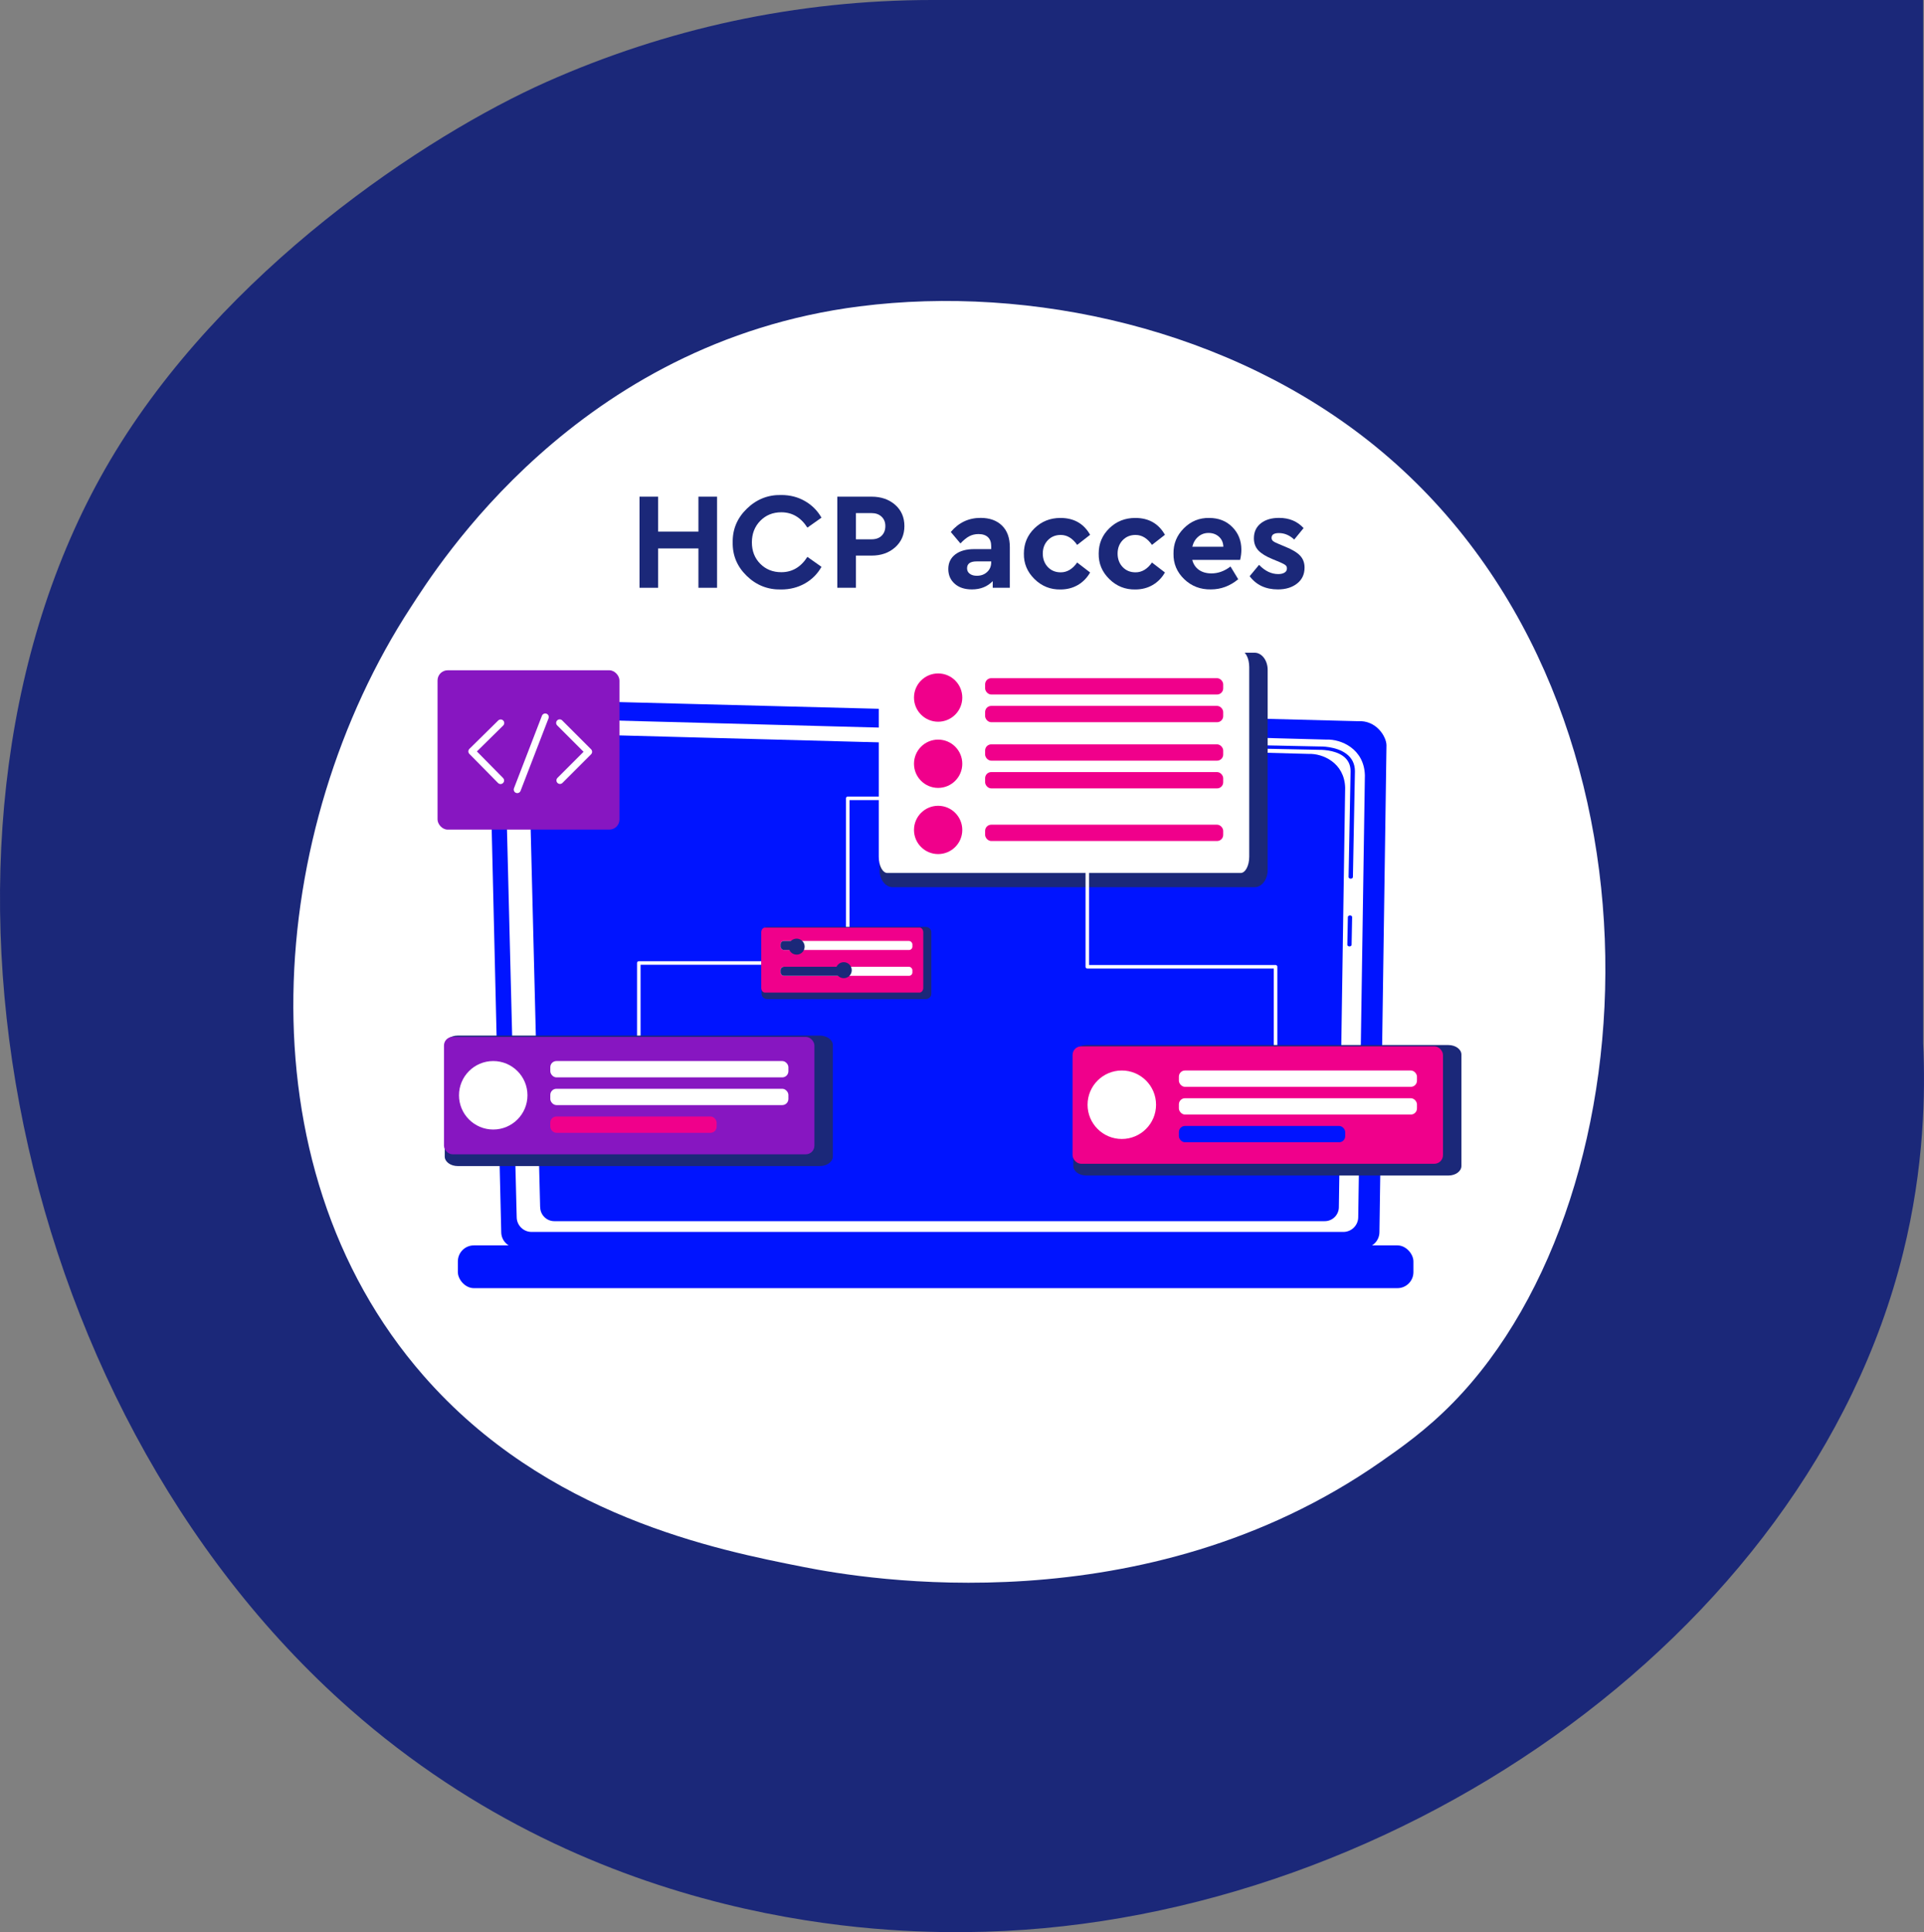 <?xml version="1.0" encoding="UTF-8"?>
<svg xmlns="http://www.w3.org/2000/svg" id="Calque_2" data-name="Calque 2" viewBox="0 0 543.46 545.67">
  <rect x="0" y="0" width="543.46" height="545.67" fill="#808080" stroke="none"/>
  <defs>
    <style>
      .cls-1, .cls-2 {
        fill: none;
        stroke: #fff;
        stroke-linecap: round;
        stroke-linejoin: round;
      }

      .cls-2 {
        stroke-width: 2px;
      }

      .cls-3 {
        fill: #1b2879;
      }

      .cls-3, .cls-4, .cls-5, .cls-6, .cls-7 {
        stroke-width: 0px;
      }

      .cls-4 {
        fill: #8716c1;
      }

      .cls-5 {
        fill: #fff;
      }

      .cls-6 {
        fill: #f0008b;
      }

      .cls-7 {
        fill: #0014ff;
      }
    </style>
  </defs>
  <g id="Calque_1-2" data-name="Calque 1">
    <g>
      <g id="Fill_9" data-name="Fill 9">
        <path class="cls-3" d="M31.18,129.89c31.62-53.45,89.07-91.57,123.16-106.74,16.93-7.53,34.53-13.28,52.54-17.17C225.44,2,244.35,0,263.29,0h279.92v294.61c.65,13.77.38,34.98-5.69,59.38-27.12,109.04-147.4,190.8-264.67,191.67-21.19.16-103.19-.52-174.06-63.04C.39,395.82-29.06,231.71,31.18,129.89Z"></path>
      </g>
      <g>
        <path class="cls-5" d="M410.5,396.08c-7.61,7.79-14.81,12.81-20.5,16.78-66.87,46.65-146,33.05-162.82,29.73-24.83-4.9-72.84-14.38-107.54-54.06-52.51-60.03-44.33-154.61-3.6-217.04,7.45-11.42,46.8-74.8,126.78-84.97,48.4-6.15,104.83,6.26,145.69,39.54,85.77,69.86,79.66,211,21.99,270.02Z"></path>
        <g>
          <path class="cls-7" d="M141.58,347.97c0,2.43,1.99,4.42,4.42,4.42h239.22c2.43,0,4.42-1.99,4.42-4.42l1.99-137.47c0-2.43-2.86-7.18-8.11-6.82l-233.79-6.05c-3.05-.08-6,1.1-8.17,3.25s-3.34,5.1-3.27,8.15l3.29,138.94Z"></path>
          <path class="cls-5" d="M145.95,343.73c0,2.3,1.88,4.19,4.19,4.19h229.32c2.3,0,4.19-1.88,4.19-4.19l1.88-124.8c-.22-7.51-6.81-10.21-10.8-10.05l-224.07-6.01c-2.14-.06-4.22.77-5.74,2.28-1.52,1.52-2.35,3.59-2.3,5.73l3.33,132.84Z"></path>
          <g>
            <path class="cls-7" d="M381.17,267.29h0c-.34,0-.61-.22-.6-.48l.15-7.81c0-.26.28-.47.61-.47h0c.34,0,.61.22.6.48l-.15,7.81c0,.26-.28.47-.61.47Z"></path>
            <path class="cls-7" d="M381.53,248.16h0c-.34,0-.61-.22-.61-.48l.57-29.91c-.01-1.78-.71-3.2-2.08-4.21-2.55-1.89-6.61-1.79-6.78-1.79l-71.62-1.48c-.34,0-.61-.22-.6-.49,0-.26.27-.48.63-.46l71.58,1.48c.45-.02,4.76-.08,7.64,2.05,1.62,1.2,2.44,2.84,2.46,4.9l-.57,29.92c0,.26-.28.47-.61.47Z"></path>
          </g>
          <rect class="cls-7" x="129.34" y="351.73" width="269.91" height="12.08" rx="4.52" ry="4.52" transform="translate(528.58 715.53) rotate(-180)"></rect>
          <path class="cls-7" d="M152.59,340.91c0,2.18,1.79,3.97,3.97,3.97h217.65c2.18,0,3.97-1.79,3.97-3.97l1.78-118.45c-.21-7.13-6.46-9.69-10.25-9.54l-212.67-5.71c-2.04-.05-4,.73-5.45,2.17-1.44,1.44-2.23,3.41-2.18,5.44l3.16,126.08Z"></path>
        </g>
        <g>
          <path class="cls-3" d="M252.12,184.34h102.27c2.03,0,3.68,2.17,3.68,4.85v56.52c0,2.68-1.65,4.85-3.68,4.85h-102.27c-2.03,0-3.68-2.17-3.68-4.85v-56.52c0-2.68,1.65-4.85,3.68-4.85Z"></path>
          <path class="cls-5" d="M250.65,183.81h99.78c1.34,0,2.43,2.06,2.43,4.59v53.56c0,2.54-1.09,4.59-2.43,4.59h-99.78c-1.34,0-2.43-2.06-2.43-4.59v-53.56c0-2.54,1.09-4.59,2.43-4.59Z"></path>
          <circle class="cls-6" cx="264.99" cy="197.01" r="6.82"></circle>
          <rect class="cls-6" x="278.26" y="191.53" width="67.25" height="4.61" rx="1.73" ry="1.73"></rect>
          <rect class="cls-6" x="278.26" y="199.36" width="67.25" height="4.61" rx="1.73" ry="1.73"></rect>
          <circle class="cls-6" cx="264.99" cy="215.7" r="6.82"></circle>
          <rect class="cls-6" x="278.26" y="210.22" width="67.25" height="4.61" rx="1.73" ry="1.73"></rect>
          <rect class="cls-6" x="278.26" y="218.05" width="67.25" height="4.61" rx="1.73" ry="1.73"></rect>
          <circle class="cls-6" cx="264.99" cy="234.39" r="6.82"></circle>
          <rect class="cls-6" x="278.26" y="232.91" width="67.25" height="4.61" rx="1.73" ry="1.73"></rect>
        </g>
        <rect class="cls-4" x="123.59" y="189.3" width="51.38" height="45" rx="2.86" ry="2.86"></rect>
        <polyline class="cls-2" points="141.43 204.19 133.29 212.21 141.39 220.43"></polyline>
        <polyline class="cls-2" points="158.17 220.4 166.25 212.32 158.09 204.16"></polyline>
        <line class="cls-2" x1="146.11" y1="222.99" x2="154.01" y2="202.5"></line>
        <polyline class="cls-1" points="180.44 292.84 180.44 271.97 239.46 271.97 239.46 225.46 251.74 225.46"></polyline>
        <polyline class="cls-1" points="360.3 295.51 360.3 273.04 307.13 273.04 307.13 241.22"></polyline>
        <g>
          <path class="cls-3" d="M129.3,292.47h102.27c2.03,0,3.68,1.21,3.68,2.7v31.45c0,1.49-1.65,2.7-3.68,2.7h-102.27c-2.03,0-3.68-1.21-3.68-2.7v-31.45c0-1.49,1.65-2.7,3.68-2.7Z"></path>
          <rect class="cls-4" x="125.41" y="292.84" width="104.63" height="33.16" rx="2.43" ry="2.43"></rect>
          <circle class="cls-5" cx="139.32" cy="309.33" r="9.67"></circle>
          <rect class="cls-5" x="155.44" y="299.66" width="67.25" height="4.61" rx="1.73" ry="1.73"></rect>
          <rect class="cls-5" x="155.44" y="307.49" width="67.25" height="4.61" rx="1.73" ry="1.73"></rect>
          <rect class="cls-6" x="155.44" y="315.32" width="46.98" height="4.61" rx="1.73" ry="1.73"></rect>
        </g>
        <g>
          <path class="cls-3" d="M216.72,261.77h44.74c.89,0,1.61.67,1.61,1.49v17.42c0,.83-.72,1.49-1.61,1.49h-44.74c-.89,0-1.61-.67-1.61-1.49v-17.42c0-.83.72-1.49,1.61-1.49Z"></path>
          <path class="cls-6" d="M216.08,261.97h43.65c.59,0,1.06.6,1.06,1.34v15.68c0,.74-.48,1.34-1.06,1.34h-43.65c-.59,0-1.06-.6-1.06-1.34v-15.68c0-.74.48-1.34,1.06-1.34Z"></path>
          <rect class="cls-5" x="220.47" y="265.75" width="37.25" height="2.55" rx=".96" ry=".96"></rect>
          <rect class="cls-3" x="220.47" y="265.75" width="4.9" height="2.55" rx=".96" ry=".96"></rect>
          <rect class="cls-5" x="220.47" y="273.04" width="37.25" height="2.55" rx=".96" ry=".96"></rect>
          <rect class="cls-3" x="220.47" y="273.04" width="18.21" height="2.55" rx=".96" ry=".96"></rect>
          <circle class="cls-3" cx="225.02" cy="267.35" r="2.26"></circle>
          <circle class="cls-3" cx="238.33" cy="274" r="2.26"></circle>
        </g>
        <g>
          <path class="cls-3" d="M306.85,295.14h102.27c2.03,0,3.68,1.21,3.68,2.7v31.45c0,1.49-1.65,2.7-3.68,2.7h-102.27c-2.03,0-3.68-1.21-3.68-2.7v-31.45c0-1.49,1.65-2.7,3.68-2.7Z"></path>
          <rect class="cls-6" x="302.96" y="295.51" width="104.63" height="33.16" rx="2.43" ry="2.43"></rect>
          <circle class="cls-5" cx="316.87" cy="312" r="9.67"></circle>
          <rect class="cls-5" x="332.99" y="302.33" width="67.25" height="4.61" rx="1.73" ry="1.73"></rect>
          <rect class="cls-5" x="332.99" y="310.16" width="67.25" height="4.61" rx="1.73" ry="1.73"></rect>
          <rect class="cls-7" x="332.99" y="317.99" width="46.98" height="4.61" rx="1.73" ry="1.73"></rect>
        </g>
        <g>
          <path class="cls-3" d="M180.64,166v-25.73h5.26v9.86h11.38v-9.86h5.26v25.73h-5.26v-11.11h-11.38v11.11h-5.26Z"></path>
          <path class="cls-3" d="M206.96,153.13c-.05-3.69,1.29-6.85,4.02-9.49,2.73-2.64,5.96-3.92,9.71-3.84,2.44,0,4.66.56,6.65,1.7,1.99,1.13,3.55,2.7,4.7,4.7l-3.98,2.81c-1.85-2.88-4.3-4.33-7.37-4.33-2.39,0-4.37.81-5.95,2.42-1.57,1.61-2.36,3.64-2.36,6.08s.79,4.46,2.36,6.04c1.57,1.58,3.55,2.38,5.95,2.38,3.07,0,5.52-1.44,7.37-4.33l3.98,2.81c-1.12,2-2.68,3.57-4.68,4.7-2,1.13-4.24,1.7-6.71,1.7-3.77.08-7.01-1.2-9.73-3.84-2.72-2.64-4.03-5.8-3.96-9.49Z"></path>
          <path class="cls-3" d="M236.51,166v-25.73h9.67c2.7,0,4.92.77,6.67,2.3,1.74,1.53,2.61,3.54,2.61,6s-.87,4.44-2.61,6c-1.74,1.56-3.96,2.34-6.67,2.34h-4.41v9.08h-5.26ZM241.77,152.31h4.41c1.22,0,2.18-.34,2.87-1.03.69-.69,1.03-1.59,1.03-2.71s-.36-1.98-1.07-2.65c-.72-.68-1.66-1.01-2.83-1.01h-4.41v7.41Z"></path>
          <path class="cls-3" d="M285.24,154.53v11.46h-4.83v-1.87c-1.51,1.56-3.47,2.34-5.89,2.34-2.03,0-3.65-.53-4.85-1.6-1.21-1.07-1.81-2.46-1.81-4.17s.66-3.11,1.97-4.11c1.31-1,3.09-1.5,5.32-1.5h4.83v-.86c0-1.09-.31-1.93-.92-2.51-.61-.58-1.5-.88-2.67-.88-.96,0-1.83.21-2.61.62s-1.61,1.09-2.49,2.03l-2.73-3.24c2.23-2.65,5.04-3.98,8.42-3.98,2.55,0,4.56.72,6.04,2.16s2.22,3.48,2.22,6.1ZM279.98,158.78v-.23h-4.13c-1.79,0-2.69.65-2.69,1.95,0,.65.25,1.16.76,1.54.51.38,1.18.57,2.01.57,1.17,0,2.14-.36,2.9-1.07.77-.71,1.15-1.63,1.15-2.75Z"></path>
          <path class="cls-3" d="M289.21,156.33c0-2.81,1-5.19,3-7.13,2-1.95,4.44-2.92,7.33-2.92,3.79,0,6.59,1.59,8.38,4.76l-3.66,2.85c-1.3-1.87-2.85-2.81-4.64-2.81-1.48,0-2.7.5-3.65,1.5-.95,1-1.42,2.26-1.42,3.76s.47,2.8,1.42,3.8c.95,1,2.16,1.5,3.65,1.5,1.79,0,3.34-.92,4.64-2.77l3.66,2.81c-.86,1.51-2.01,2.68-3.45,3.53-1.44.84-3.09,1.27-4.93,1.27-2.83.05-5.28-.93-7.33-2.94-2.05-2.01-3.05-4.41-3-7.19Z"></path>
          <path class="cls-3" d="M310.34,156.33c0-2.81,1-5.19,3-7.13,2-1.95,4.44-2.92,7.33-2.92,3.79,0,6.59,1.59,8.38,4.76l-3.66,2.85c-1.3-1.87-2.85-2.81-4.64-2.81-1.48,0-2.7.5-3.65,1.5-.95,1-1.42,2.26-1.42,3.76s.47,2.8,1.42,3.8c.95,1,2.16,1.5,3.65,1.5,1.79,0,3.34-.92,4.64-2.77l3.66,2.81c-.86,1.51-2.01,2.68-3.45,3.53-1.44.84-3.09,1.27-4.93,1.27-2.83.05-5.28-.93-7.33-2.94-2.05-2.01-3.05-4.41-3-7.19Z"></path>
          <path class="cls-3" d="M350.3,158.12h-13.53c.31,1.22.94,2.16,1.89,2.83.95.66,2.12.99,3.53.99,1.9,0,3.69-.65,5.38-1.95l2.18,3.59c-2.31,1.92-4.89,2.88-7.72,2.88-2.96.05-5.48-.92-7.54-2.9s-3.07-4.39-3.02-7.19c-.05-2.78.92-5.17,2.92-7.17,2-2,4.39-2.98,7.17-2.92,2.65,0,4.83.86,6.53,2.57,1.7,1.72,2.55,3.85,2.55,6.39,0,.94-.12,1.9-.35,2.88ZM336.78,154.42h8.77c-.03-1.17-.44-2.11-1.23-2.83-.79-.71-1.77-1.07-2.94-1.07s-2.09.35-2.92,1.05c-.83.7-1.39,1.65-1.68,2.85Z"></path>
          <path class="cls-3" d="M352.99,162.72l2.65-3.2c1.66,1.74,3.47,2.61,5.42,2.61.73,0,1.32-.14,1.77-.41.45-.27.68-.67.68-1.19,0-.39-.14-.7-.41-.92-.27-.22-.8-.5-1.58-.84l-2.07-.86c-1.85-.75-3.18-1.58-4.02-2.47-.83-.9-1.25-2.03-1.25-3.41,0-1.79.65-3.2,1.95-4.23,1.3-1.03,3.01-1.54,5.15-1.54,2.86,0,5.17.96,6.94,2.88l-2.65,3.24c-1.3-1.22-2.74-1.83-4.33-1.83-1.38,0-2.07.45-2.07,1.36,0,.36.14.66.43.9.29.23.82.51,1.6.82l1.87.78c1.92.78,3.31,1.61,4.15,2.5.84.88,1.27,2.01,1.27,3.39,0,1.92-.72,3.43-2.14,4.52-1.4,1.09-3.2,1.64-5.38,1.64-3.46,0-6.12-1.25-7.99-3.74Z"></path>
        </g>
      </g>
    </g>
  </g>
</svg>
